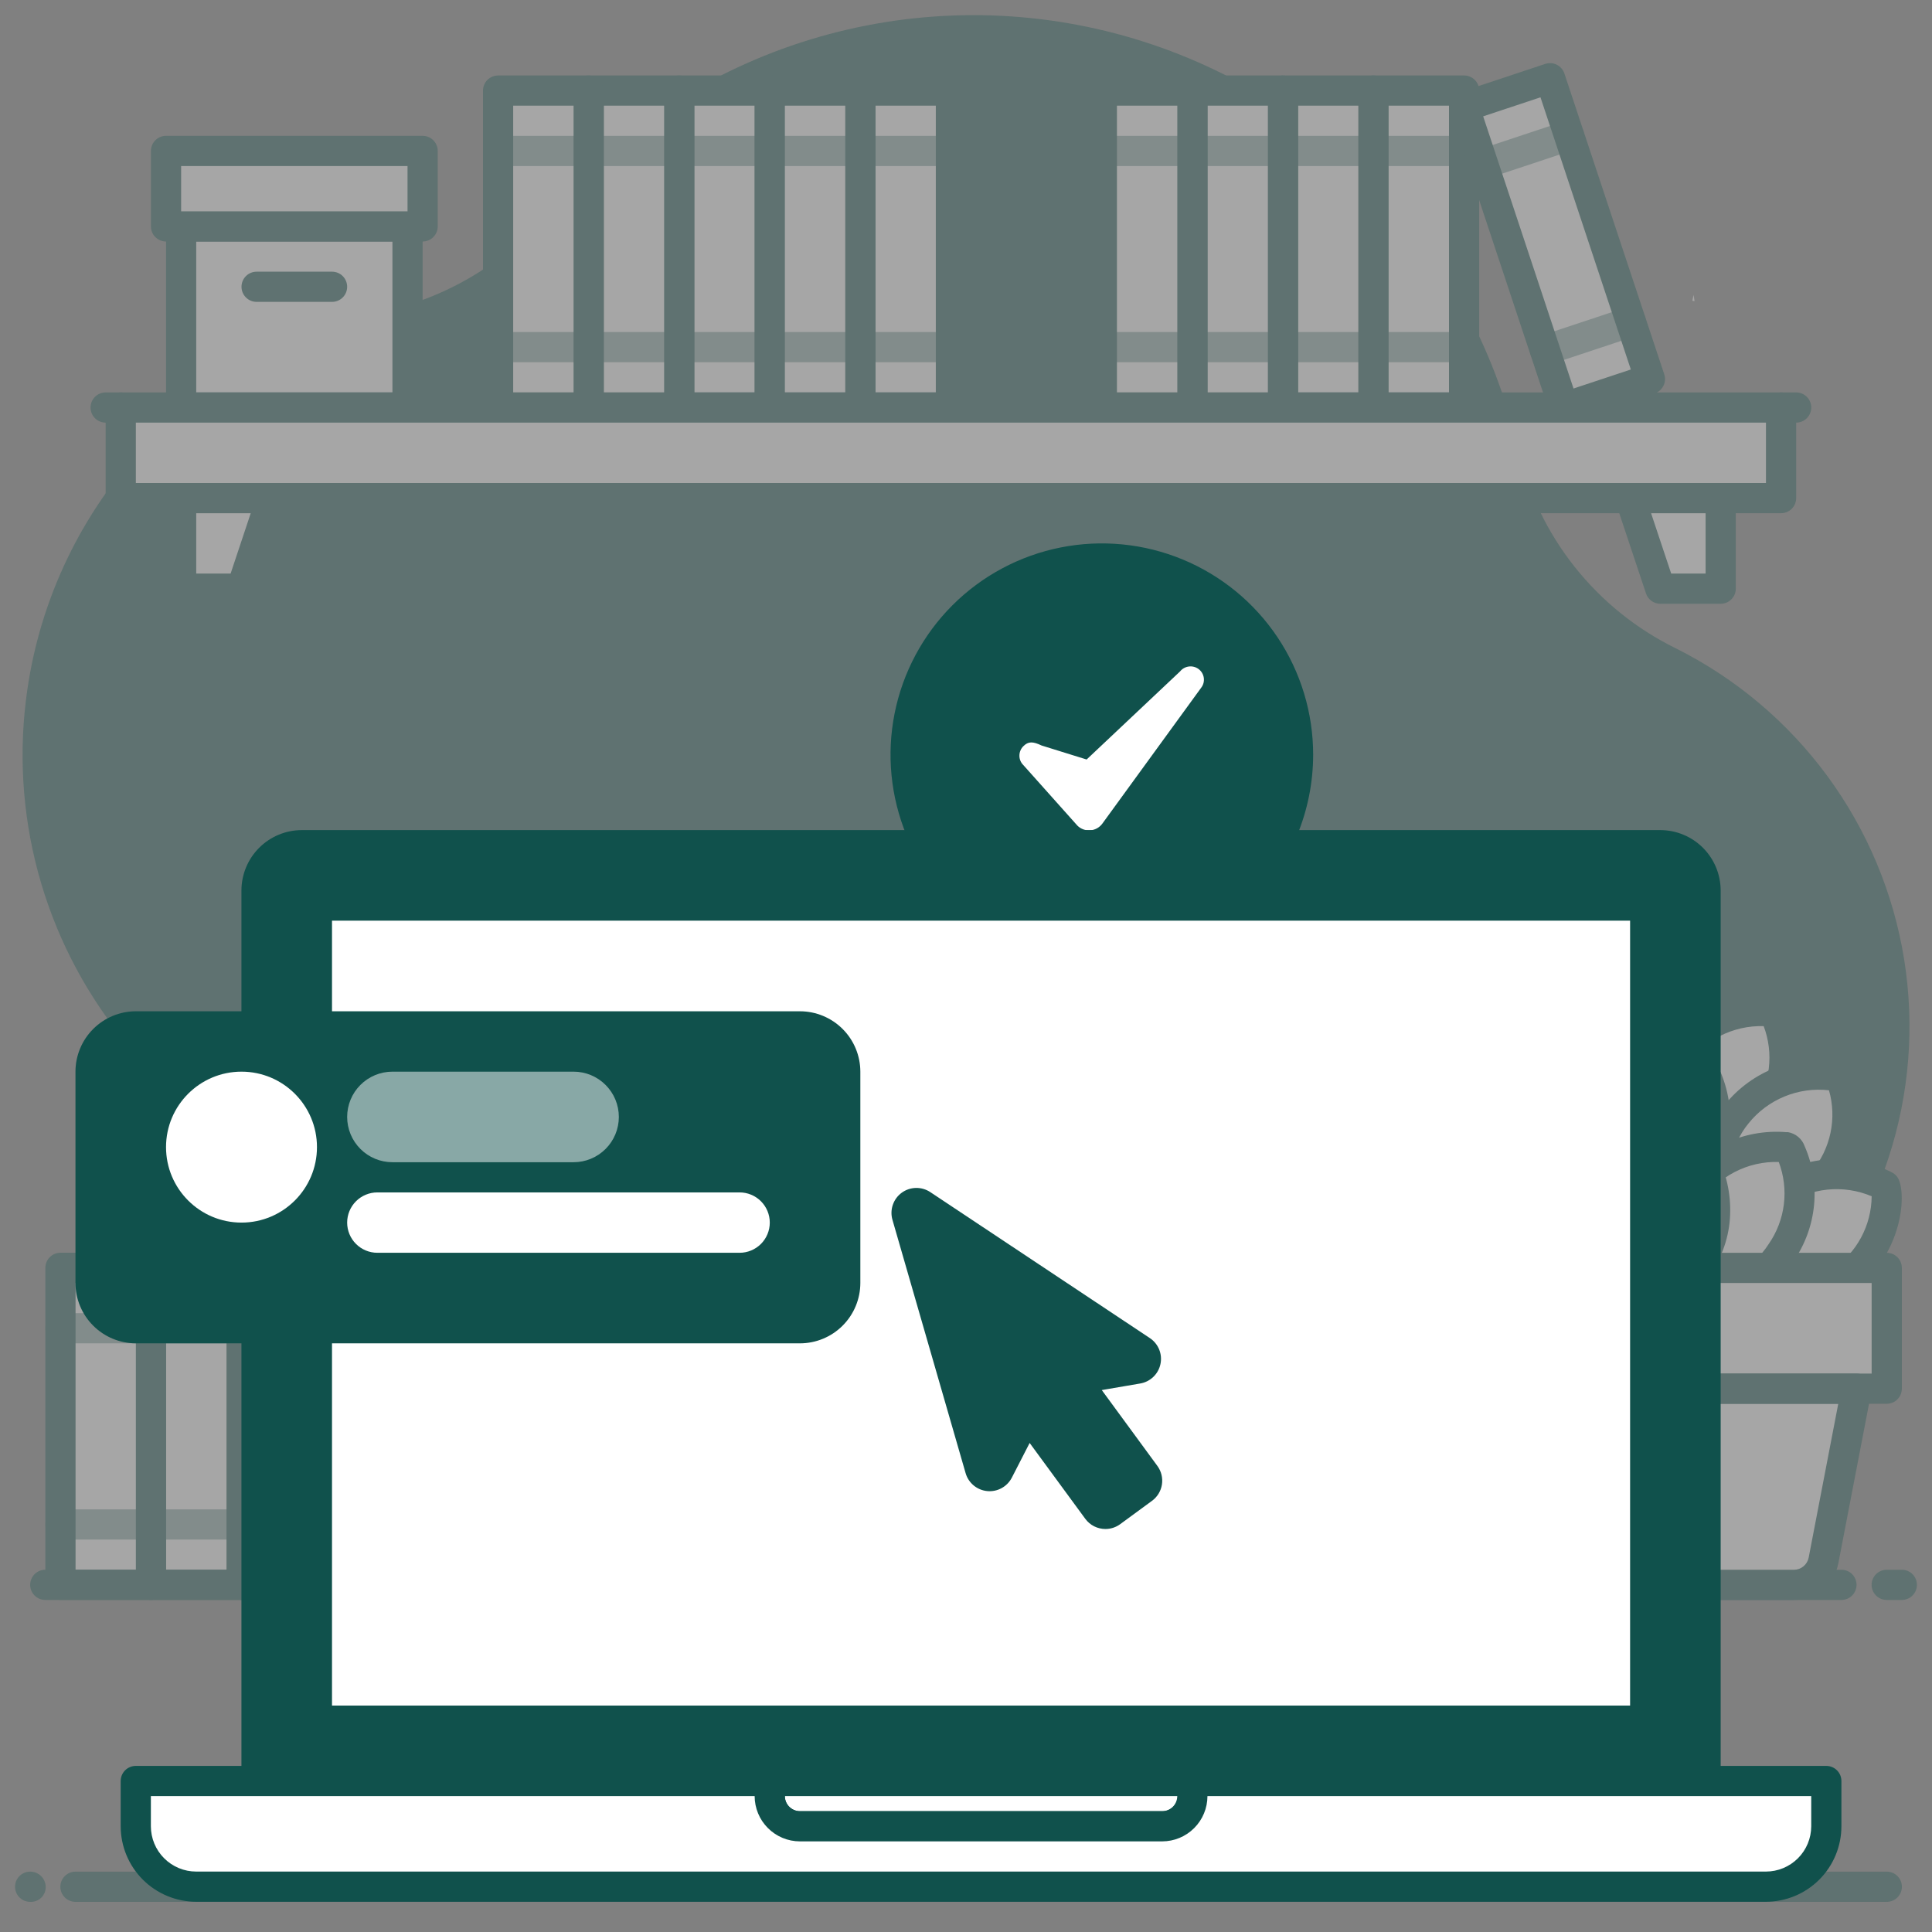 <svg width="128" height="128" viewBox="0 0 128 128" fill="none" xmlns="http://www.w3.org/2000/svg">
<rect x="0" y="0" width="128" height="128" fill="#808080" stroke="none"/>
<g opacity="0.3">
<path d="M1.812 45.69C2.695 39.61 5.423 33.948 9.628 29.469C13.833 24.99 19.311 21.91 25.323 20.645C29.593 19.734 33.438 17.431 36.256 14.096C40.698 8.851 46.514 4.946 53.051 2.819C59.588 0.693 66.588 0.429 73.266 2.057C79.944 3.685 86.037 7.141 90.862 12.037C95.687 16.934 99.053 23.077 100.583 29.779C101.234 32.61 102.508 35.26 104.311 37.538C106.115 39.816 108.403 41.663 111.01 42.946C114.99 44.933 118.441 47.839 121.074 51.425C123.708 55.011 125.449 59.172 126.154 63.565C126.859 67.958 126.507 72.456 125.127 76.685C123.747 80.915 121.38 84.755 118.22 87.887C115.061 91.02 111.2 93.354 106.959 94.697C102.718 96.04 98.217 96.354 93.831 95.611C89.444 94.868 85.297 93.091 81.735 90.427C78.172 87.762 75.295 84.287 73.343 80.29C72.566 78.695 71.355 77.352 69.848 76.416C68.341 75.48 66.601 74.988 64.827 74.998C64.54 75 64.254 74.999 63.967 74.995C61.154 75.011 58.431 75.984 56.244 77.754C54.058 79.523 52.538 81.984 51.935 84.732C51.275 87.445 50.053 89.991 48.349 92.204C46.645 94.416 44.497 96.248 42.042 97.58C39.588 98.913 36.881 99.716 34.097 99.939C31.314 100.162 28.514 99.8 25.878 98.876C22.125 97.559 18.849 95.153 16.471 91.964C14.093 88.775 12.721 84.949 12.53 80.976C12.351 76.495 10.769 72.184 8.005 68.652C5.458 65.451 3.594 61.763 2.528 57.813C1.463 53.864 1.219 49.738 1.812 45.69Z" fill="#10514C"/>
<path d="M63 6H57V27H63V6Z" fill="white"/>
<path d="M63 28H57C56.869 28 56.739 27.974 56.617 27.924C56.496 27.874 56.386 27.8 56.293 27.707C56.2 27.614 56.126 27.504 56.076 27.383C56.026 27.261 56 27.131 56 27V6C56 5.869 56.026 5.739 56.076 5.617C56.126 5.496 56.2 5.386 56.293 5.293C56.386 5.2 56.496 5.126 56.617 5.076C56.739 5.026 56.869 5 57 5H63C63.131 5 63.261 5.026 63.383 5.076C63.504 5.126 63.614 5.2 63.707 5.293C63.8 5.386 63.874 5.496 63.924 5.617C63.974 5.739 64 5.869 64 6V27C64 27.131 63.974 27.261 63.924 27.383C63.874 27.504 63.8 27.614 63.707 27.707C63.614 27.8 63.504 27.874 63.383 27.924C63.261 27.974 63.131 28 63 28ZM58 26H62V7H58V26Z" fill="#10514C"/>
<path d="M51 6H45V27H51V6Z" fill="white"/>
<path d="M51 28H45C44.869 28 44.739 27.974 44.617 27.924C44.496 27.874 44.386 27.8 44.293 27.707C44.2 27.614 44.126 27.504 44.076 27.383C44.026 27.261 44 27.131 44 27V6C44 5.869 44.026 5.739 44.076 5.617C44.126 5.496 44.2 5.386 44.293 5.293C44.386 5.2 44.496 5.126 44.617 5.076C44.739 5.026 44.869 5 45 5H51C51.131 5 51.261 5.026 51.383 5.076C51.504 5.126 51.614 5.2 51.707 5.293C51.8 5.386 51.874 5.496 51.924 5.617C51.974 5.739 52 5.869 52 6V27C52 27.131 51.974 27.261 51.924 27.383C51.874 27.504 51.8 27.614 51.707 27.707C51.614 27.8 51.504 27.874 51.383 27.924C51.261 27.974 51.131 28 51 28ZM46 26H50V7H46V26Z" fill="#10514C"/>
<path d="M57 6H51V27H57V6Z" fill="white"/>
<path d="M57 28H51C50.869 28 50.739 27.974 50.617 27.924C50.496 27.874 50.386 27.8 50.293 27.707C50.2 27.614 50.126 27.504 50.076 27.383C50.026 27.261 50 27.131 50 27V6C50 5.869 50.026 5.739 50.076 5.617C50.126 5.496 50.2 5.386 50.293 5.293C50.386 5.2 50.496 5.126 50.617 5.076C50.739 5.026 50.869 5 51 5H57C57.131 5 57.261 5.026 57.383 5.076C57.504 5.126 57.614 5.2 57.707 5.293C57.8 5.386 57.874 5.496 57.924 5.617C57.974 5.739 58 5.869 58 6V27C58 27.131 57.974 27.261 57.924 27.383C57.874 27.504 57.8 27.614 57.707 27.707C57.614 27.8 57.504 27.874 57.383 27.924C57.261 27.974 57.131 28 57 28ZM52 26H56V7H52V26Z" fill="#10514C"/>
<path d="M39 27.002H45V6.002H39V27.002Z" fill="white"/>
<path d="M45 28.002H39C38.869 28.002 38.739 27.976 38.617 27.926C38.496 27.876 38.386 27.802 38.293 27.709C38.2 27.616 38.126 27.506 38.076 27.385C38.026 27.263 38 27.133 38 27.002V6.002C38 5.871 38.026 5.741 38.076 5.619C38.126 5.498 38.2 5.388 38.293 5.295C38.386 5.202 38.496 5.128 38.617 5.078C38.739 5.028 38.869 5.002 39 5.002H45C45.131 5.002 45.261 5.028 45.383 5.078C45.504 5.128 45.614 5.202 45.707 5.295C45.8 5.388 45.874 5.498 45.924 5.619C45.974 5.741 46 5.871 46 6.002V27.002C46 27.133 45.974 27.263 45.924 27.385C45.874 27.506 45.8 27.616 45.707 27.709C45.614 27.802 45.504 27.876 45.383 27.926C45.261 27.976 45.131 28.002 45 28.002ZM40 26.002H44V7.002H40V26.002Z" fill="#10514C"/>
<path d="M32.998 27.002H38.998V6.002H32.998V27.002Z" fill="white"/>
<path d="M39 28.002H33C32.869 28.002 32.739 27.976 32.617 27.926C32.496 27.876 32.386 27.802 32.293 27.709C32.2 27.616 32.126 27.506 32.076 27.385C32.026 27.263 32 27.133 32 27.002V6.002C32 5.871 32.026 5.741 32.076 5.619C32.126 5.498 32.2 5.388 32.293 5.295C32.386 5.202 32.496 5.128 32.617 5.078C32.739 5.028 32.869 5.002 33 5.002H39C39.131 5.002 39.261 5.028 39.383 5.078C39.504 5.128 39.614 5.202 39.707 5.295C39.8 5.388 39.874 5.498 39.924 5.619C39.974 5.741 40 5.871 40 6.002V27.002C40 27.133 39.974 27.263 39.924 27.385C39.874 27.506 39.8 27.616 39.707 27.709C39.614 27.802 39.504 27.876 39.383 27.926C39.261 27.976 39.131 28.002 39 28.002ZM34 26.002H38V7.002H34V26.002Z" fill="#10514C"/>
<path d="M27 15H12V27H27V15Z" fill="white"/>
<path d="M27 28H12C11.869 28 11.739 27.974 11.617 27.924C11.496 27.874 11.386 27.8 11.293 27.707C11.2 27.614 11.126 27.504 11.076 27.383C11.026 27.261 11 27.131 11 27V15C11 14.869 11.026 14.739 11.076 14.617C11.126 14.496 11.2 14.386 11.293 14.293C11.386 14.2 11.496 14.126 11.617 14.076C11.739 14.026 11.869 14 12 14H27C27.131 14 27.261 14.026 27.383 14.076C27.504 14.126 27.614 14.2 27.707 14.293C27.8 14.386 27.874 14.496 27.924 14.617C27.974 14.739 28 14.869 28 15V27C28 27.131 27.974 27.261 27.924 27.383C27.874 27.504 27.8 27.614 27.707 27.707C27.614 27.8 27.504 27.874 27.383 27.924C27.261 27.974 27.131 28 27 28ZM13 26H26V16H13V26Z" fill="#10514C"/>
<path d="M28 10H11V15H28V10Z" fill="white"/>
<path d="M28 16H11C10.869 16 10.739 15.974 10.617 15.924C10.496 15.874 10.386 15.8 10.293 15.707C10.2 15.614 10.126 15.504 10.076 15.383C10.026 15.261 10 15.131 10 15V10C10 9.869 10.026 9.739 10.076 9.617C10.126 9.496 10.2 9.386 10.293 9.293C10.386 9.2 10.496 9.126 10.617 9.076C10.739 9.026 10.869 9 11 9H28C28.131 9 28.261 9.026 28.383 9.076C28.504 9.126 28.614 9.2 28.707 9.293C28.8 9.386 28.874 9.496 28.924 9.617C28.974 9.739 29 9.869 29 10V15C29 15.131 28.974 15.261 28.924 15.383C28.874 15.504 28.8 15.614 28.707 15.707C28.614 15.8 28.504 15.874 28.383 15.924C28.261 15.974 28.131 16 28 16ZM12 14H27V11H12V14Z" fill="#10514C"/>
<path d="M22 20H17C16.735 20 16.48 19.895 16.293 19.707C16.105 19.52 16 19.265 16 19C16 18.735 16.105 18.48 16.293 18.293C16.48 18.105 16.735 18 17 18H22C22.265 18 22.52 18.105 22.707 18.293C22.895 18.48 23 18.735 23 19C23 19.265 22.895 19.52 22.707 19.707C22.52 19.895 22.265 20 22 20Z" fill="#10514C"/>
<path d="M91 6H85V27H91V6Z" fill="white"/>
<path d="M91 28H85C84.869 28 84.739 27.974 84.617 27.924C84.496 27.874 84.386 27.8 84.293 27.707C84.2 27.614 84.126 27.504 84.076 27.383C84.026 27.261 84 27.131 84 27V6C84 5.869 84.026 5.739 84.076 5.617C84.126 5.496 84.2 5.386 84.293 5.293C84.386 5.2 84.496 5.126 84.617 5.076C84.739 5.026 84.869 5 85 5H91C91.131 5 91.261 5.026 91.383 5.076C91.504 5.126 91.614 5.2 91.707 5.293C91.8 5.386 91.874 5.496 91.924 5.617C91.974 5.739 92 5.869 92 6V27C92 27.131 91.974 27.261 91.924 27.383C91.874 27.504 91.8 27.614 91.707 27.707C91.614 27.8 91.504 27.874 91.383 27.924C91.261 27.974 91.131 28 91 28ZM86 26H90V7H86V26Z" fill="#10514C"/>
<path d="M97 6H91V27H97V6Z" fill="white"/>
<path d="M97 28H91C90.869 28 90.739 27.974 90.617 27.924C90.496 27.874 90.386 27.8 90.293 27.707C90.2 27.614 90.126 27.504 90.076 27.383C90.026 27.261 90 27.131 90 27V6C90 5.869 90.026 5.739 90.076 5.617C90.126 5.496 90.2 5.386 90.293 5.293C90.386 5.2 90.496 5.126 90.617 5.076C90.739 5.026 90.869 5 91 5H97C97.131 5 97.261 5.026 97.383 5.076C97.504 5.126 97.614 5.2 97.707 5.293C97.8 5.386 97.874 5.496 97.924 5.617C97.974 5.739 98 5.869 98 6V27C98 27.131 97.974 27.261 97.924 27.383C97.874 27.504 97.8 27.614 97.707 27.707C97.614 27.8 97.504 27.874 97.383 27.924C97.261 27.974 97.131 28 97 28ZM92 26H96V7H92V26Z" fill="#10514C"/>
<path d="M79 27.002H85V6.002H79V27.002Z" fill="white"/>
<path d="M85 28.002H79C78.869 28.002 78.739 27.976 78.617 27.926C78.496 27.876 78.386 27.802 78.293 27.709C78.2 27.616 78.126 27.506 78.076 27.385C78.026 27.263 78 27.133 78 27.002V6.002C78 5.871 78.026 5.741 78.076 5.619C78.126 5.498 78.2 5.388 78.293 5.295C78.386 5.202 78.496 5.128 78.617 5.078C78.739 5.028 78.869 5.002 79 5.002H85C85.131 5.002 85.261 5.028 85.383 5.078C85.504 5.128 85.614 5.202 85.707 5.295C85.8 5.388 85.874 5.498 85.924 5.619C85.974 5.741 86 5.871 86 6.002V27.002C86 27.133 85.974 27.263 85.924 27.385C85.874 27.506 85.8 27.616 85.707 27.709C85.614 27.802 85.504 27.876 85.383 27.926C85.261 27.976 85.131 28.002 85 28.002ZM80 26.002H84V7.002H80V26.002Z" fill="#10514C"/>
<path d="M73 27.002H79V6.002H73V27.002Z" fill="white"/>
<path d="M79 28.002H73C72.869 28.002 72.739 27.976 72.617 27.926C72.496 27.876 72.386 27.802 72.293 27.709C72.2 27.616 72.126 27.506 72.076 27.385C72.026 27.263 72 27.133 72 27.002V6.002C72 5.871 72.026 5.741 72.076 5.619C72.126 5.498 72.2 5.388 72.293 5.295C72.386 5.202 72.496 5.128 72.617 5.078C72.739 5.028 72.869 5.002 73 5.002H79C79.131 5.002 79.261 5.028 79.383 5.078C79.504 5.128 79.614 5.202 79.707 5.295C79.8 5.388 79.874 5.498 79.924 5.619C79.974 5.741 80 5.871 80 6.002V27.002C80 27.133 79.974 27.263 79.924 27.385C79.874 27.506 79.8 27.616 79.707 27.709C79.614 27.802 79.504 27.876 79.383 27.926C79.261 27.976 79.131 28.002 79 28.002ZM74 26.002H78V7.002H74V26.002Z" fill="#10514C"/>
<path d="M102.694 5.184L97 7.074L103.616 27.005L109.311 25.114L102.694 5.184Z" fill="white"/>
<path d="M103.616 28.005C103.406 28.005 103.202 27.938 103.031 27.816C102.861 27.693 102.734 27.519 102.667 27.32L96.051 7.39C95.967 7.138 95.987 6.863 96.106 6.626C96.225 6.389 96.433 6.209 96.685 6.125L102.379 4.234C102.631 4.151 102.905 4.171 103.142 4.29C103.379 4.409 103.56 4.617 103.644 4.868L110.26 24.799C110.343 25.05 110.323 25.325 110.205 25.562C110.086 25.799 109.878 25.98 109.626 26.063L103.932 27.954C103.83 27.988 103.723 28.005 103.616 28.005ZM98.264 7.708L104.25 25.74L108.047 24.48L102.061 6.448L98.264 7.708Z" fill="#10514C"/>
<g opacity="0.5">
<path d="M57 11H51C50.735 11 50.48 10.895 50.293 10.707C50.105 10.52 50 10.265 50 10C50 9.735 50.105 9.48 50.293 9.293C50.48 9.105 50.735 9 51 9H57C57.265 9 57.52 9.105 57.707 9.293C57.895 9.48 58 9.735 58 10C58 10.265 57.895 10.52 57.707 10.707C57.52 10.895 57.265 11 57 11Z" fill="#10514C"/>
<path d="M57 24H51C50.735 24 50.48 23.895 50.293 23.707C50.105 23.52 50 23.265 50 23C50 22.735 50.105 22.48 50.293 22.293C50.48 22.105 50.735 22 51 22H57C57.265 22 57.52 22.105 57.707 22.293C57.895 22.48 58 22.735 58 23C58 23.265 57.895 23.52 57.707 23.707C57.52 23.895 57.265 24 57 24Z" fill="#10514C"/>
<path d="M63 11H57C56.735 11 56.48 10.895 56.293 10.707C56.105 10.52 56 10.265 56 10C56 9.735 56.105 9.48 56.293 9.293C56.48 9.105 56.735 9 57 9H63C63.265 9 63.52 9.105 63.707 9.293C63.895 9.48 64 9.735 64 10C64 10.265 63.895 10.52 63.707 10.707C63.52 10.895 63.265 11 63 11Z" fill="#10514C"/>
<path d="M63 24H57C56.735 24 56.48 23.895 56.293 23.707C56.105 23.52 56 23.265 56 23C56 22.735 56.105 22.48 56.293 22.293C56.48 22.105 56.735 22 57 22H63C63.265 22 63.52 22.105 63.707 22.293C63.895 22.48 64 22.735 64 23C64 23.265 63.895 23.52 63.707 23.707C63.52 23.895 63.265 24 63 24Z" fill="#10514C"/>
<path d="M51 11H45C44.735 11 44.48 10.895 44.293 10.707C44.105 10.52 44 10.265 44 10C44 9.735 44.105 9.48 44.293 9.293C44.48 9.105 44.735 9 45 9H51C51.265 9 51.52 9.105 51.707 9.293C51.895 9.48 52 9.735 52 10C52 10.265 51.895 10.52 51.707 10.707C51.52 10.895 51.265 11 51 11Z" fill="#10514C"/>
<path d="M51 24H45C44.735 24 44.48 23.895 44.293 23.707C44.105 23.52 44 23.265 44 23C44 22.735 44.105 22.48 44.293 22.293C44.48 22.105 44.735 22 45 22H51C51.265 22 51.52 22.105 51.707 22.293C51.895 22.48 52 22.735 52 23C52 23.265 51.895 23.52 51.707 23.707C51.52 23.895 51.265 24 51 24Z" fill="#10514C"/>
<path d="M39 11H33C32.735 11 32.48 10.895 32.293 10.707C32.105 10.52 32 10.265 32 10C32 9.735 32.105 9.48 32.293 9.293C32.48 9.105 32.735 9 33 9H39C39.265 9 39.52 9.105 39.707 9.293C39.895 9.48 40 9.735 40 10C40 10.265 39.895 10.52 39.707 10.707C39.52 10.895 39.265 11 39 11Z" fill="#10514C"/>
<path d="M39 24H33C32.735 24 32.48 23.895 32.293 23.707C32.105 23.52 32 23.265 32 23C32 22.735 32.105 22.48 32.293 22.293C32.48 22.105 32.735 22 33 22H39C39.265 22 39.52 22.105 39.707 22.293C39.895 22.48 40 22.735 40 23C40 23.265 39.895 23.52 39.707 23.707C39.52 23.895 39.265 24 39 24Z" fill="#10514C"/>
<path d="M45 11H39C38.735 11 38.48 10.895 38.293 10.707C38.105 10.52 38 10.265 38 10C38 9.735 38.105 9.48 38.293 9.293C38.48 9.105 38.735 9 39 9H45C45.265 9 45.52 9.105 45.707 9.293C45.895 9.48 46 9.735 46 10C46 10.265 45.895 10.52 45.707 10.707C45.52 10.895 45.265 11 45 11Z" fill="#10514C"/>
<path d="M45 24H39C38.735 24 38.48 23.895 38.293 23.707C38.105 23.52 38 23.265 38 23C38 22.735 38.105 22.48 38.293 22.293C38.48 22.105 38.735 22 39 22H45C45.265 22 45.52 22.105 45.707 22.293C45.895 22.48 46 22.735 46 23C46 23.265 45.895 23.52 45.707 23.707C45.52 23.895 45.265 24 45 24Z" fill="#10514C"/>
<path d="M97 11H91C90.735 11 90.48 10.895 90.293 10.707C90.105 10.52 90 10.265 90 10C90 9.735 90.105 9.48 90.293 9.293C90.48 9.105 90.735 9 91 9H97C97.265 9 97.52 9.105 97.707 9.293C97.895 9.48 98 9.735 98 10C98 10.265 97.895 10.52 97.707 10.707C97.52 10.895 97.265 11 97 11Z" fill="#10514C"/>
<path d="M97 24H91C90.735 24 90.48 23.895 90.293 23.707C90.105 23.52 90 23.265 90 23C90 22.735 90.105 22.48 90.293 22.293C90.48 22.105 90.735 22 91 22H97C97.265 22 97.52 22.105 97.707 22.293C97.895 22.48 98 22.735 98 23C98 23.265 97.895 23.52 97.707 23.707C97.52 23.895 97.265 24 97 24Z" fill="#10514C"/>
<path d="M98.262 11.869C98.024 11.869 97.795 11.785 97.614 11.631C97.433 11.477 97.312 11.264 97.275 11.029C97.237 10.794 97.283 10.554 97.406 10.351C97.53 10.148 97.721 9.995 97.947 9.92L103.641 8.03C103.766 7.988 103.897 7.972 104.028 7.981C104.159 7.991 104.287 8.026 104.405 8.085C104.522 8.143 104.627 8.225 104.713 8.324C104.799 8.423 104.864 8.539 104.906 8.663C104.947 8.788 104.963 8.92 104.954 9.051C104.945 9.182 104.909 9.309 104.851 9.427C104.792 9.544 104.71 9.649 104.611 9.735C104.512 9.821 104.396 9.887 104.272 9.928L98.578 11.819C98.476 11.852 98.369 11.869 98.262 11.869Z" fill="#10514C"/>
<path d="M102.356 24.207C102.118 24.207 101.888 24.123 101.707 23.969C101.526 23.815 101.406 23.602 101.368 23.367C101.33 23.132 101.377 22.892 101.5 22.689C101.623 22.486 101.815 22.333 102.04 22.258L107.735 20.367C107.859 20.326 107.991 20.31 108.122 20.319C108.253 20.328 108.381 20.364 108.498 20.422C108.616 20.481 108.72 20.563 108.806 20.662C108.892 20.761 108.958 20.877 108.999 21.001C109.041 21.126 109.057 21.258 109.048 21.389C109.038 21.52 109.003 21.647 108.944 21.765C108.885 21.882 108.804 21.987 108.705 22.073C108.605 22.159 108.49 22.224 108.366 22.266L102.671 24.157C102.569 24.19 102.463 24.207 102.356 24.207Z" fill="#10514C"/>
<path d="M91 11H85C84.735 11 84.48 10.895 84.293 10.707C84.105 10.52 84 10.265 84 10C84 9.735 84.105 9.48 84.293 9.293C84.48 9.105 84.735 9 85 9H91C91.265 9 91.52 9.105 91.707 9.293C91.895 9.48 92 9.735 92 10C92 10.265 91.895 10.52 91.707 10.707C91.52 10.895 91.265 11 91 11Z" fill="#10514C"/>
<path d="M91 24H85C84.735 24 84.48 23.895 84.293 23.707C84.105 23.52 84 23.265 84 23C84 22.735 84.105 22.48 84.293 22.293C84.48 22.105 84.735 22 85 22H91C91.265 22 91.52 22.105 91.707 22.293C91.895 22.48 92 22.735 92 23C92 23.265 91.895 23.52 91.707 23.707C91.52 23.895 91.265 24 91 24Z" fill="#10514C"/>
<path d="M79 11H73C72.735 11 72.48 10.895 72.293 10.707C72.105 10.52 72 10.265 72 10C72 9.735 72.105 9.48 72.293 9.293C72.48 9.105 72.735 9 73 9H79C79.265 9 79.52 9.105 79.707 9.293C79.895 9.48 80 9.735 80 10C80 10.265 79.895 10.52 79.707 10.707C79.52 10.895 79.265 11 79 11Z" fill="#10514C"/>
<path d="M79 24H73C72.735 24 72.48 23.895 72.293 23.707C72.105 23.52 72 23.265 72 23C72 22.735 72.105 22.48 72.293 22.293C72.48 22.105 72.735 22 73 22H79C79.265 22 79.52 22.105 79.707 22.293C79.895 22.48 80 22.735 80 23C80 23.265 79.895 23.52 79.707 23.707C79.52 23.895 79.265 24 79 24Z" fill="#10514C"/>
<path d="M85 11H79C78.735 11 78.48 10.895 78.293 10.707C78.105 10.52 78 10.265 78 10C78 9.735 78.105 9.48 78.293 9.293C78.48 9.105 78.735 9 79 9H85C85.265 9 85.52 9.105 85.707 9.293C85.895 9.48 86 9.735 86 10C86 10.265 85.895 10.52 85.707 10.707C85.52 10.895 85.265 11 85 11Z" fill="#10514C"/>
<path d="M85 24H79C78.735 24 78.48 23.895 78.293 23.707C78.105 23.52 78 23.265 78 23C78 22.735 78.105 22.48 78.293 22.293C78.48 22.105 78.735 22 79 22H85C85.265 22 85.52 22.105 85.707 22.293C85.895 22.48 86 22.735 86 23C86 23.265 85.895 23.52 85.707 23.707C85.52 23.895 85.265 24 85 24Z" fill="#10514C"/>
</g>
<path d="M8 28H7C6.735 28 6.48 27.895 6.293 27.707C6.105 27.52 6 27.265 6 27C6 26.735 6.105 26.48 6.293 26.293C6.48 26.105 6.735 26 7 26H8C8.265 26 8.52 26.105 8.707 26.293C8.895 26.48 9 26.735 9 27C9 27.265 8.895 27.52 8.707 27.707C8.52 27.895 8.265 28 8 28Z" fill="#10514C"/>
<path d="M119 28H118C117.735 28 117.48 27.895 117.293 27.707C117.105 27.52 117 27.265 117 27C117 26.735 117.105 26.48 117.293 26.293C117.48 26.105 117.735 26 118 26H119C119.265 26 119.52 26.105 119.707 26.293C119.895 26.48 120 26.735 120 27C120 27.265 119.895 27.52 119.707 27.707C119.52 27.895 119.265 28 119 28Z" fill="#10514C"/>
<path d="M16 39H12V33H18L16 39Z" fill="white"/>
<path d="M114 39H110L108 33H114V39Z" fill="white"/>
<path d="M118 27H8V33H118V27Z" fill="white"/>
<path d="M16 40H12C11.869 40 11.739 39.974 11.617 39.924C11.496 39.874 11.386 39.8 11.293 39.707C11.2 39.614 11.126 39.504 11.076 39.383C11.026 39.261 11 39.131 11 39V33C11 32.869 11.026 32.739 11.076 32.617C11.126 32.496 11.2 32.386 11.293 32.293C11.386 32.2 11.496 32.126 11.617 32.076C11.739 32.026 11.869 32 12 32H18C18.159 32 18.315 32.037 18.456 32.11C18.597 32.182 18.719 32.286 18.812 32.415C18.904 32.544 18.965 32.693 18.989 32.849C19.012 33.006 18.999 33.166 18.948 33.316L16.948 39.316C16.882 39.516 16.755 39.689 16.585 39.811C16.414 39.934 16.21 40 16 40ZM13 38H15.279L16.612 34H13V38Z" fill="#10514C"/>
<path d="M114 40H110C109.79 40 109.586 39.934 109.415 39.811C109.245 39.689 109.118 39.516 109.052 39.316L107.052 33.316C107.001 33.166 106.988 33.006 107.011 32.849C107.035 32.693 107.096 32.544 107.188 32.415C107.281 32.286 107.403 32.182 107.544 32.11C107.685 32.037 107.841 32 108 32H114C114.131 32 114.261 32.026 114.383 32.076C114.504 32.126 114.614 32.2 114.707 32.293C114.8 32.386 114.874 32.496 114.924 32.617C114.974 32.739 115 32.869 115 33V39C115 39.131 114.974 39.261 114.924 39.383C114.874 39.504 114.8 39.614 114.707 39.707C114.614 39.8 114.504 39.874 114.383 39.924C114.261 39.974 114.131 40 114 40ZM110.721 38H113V34H109.388L110.721 38Z" fill="#10514C"/>
<path d="M118 34H8C7.869 34 7.739 33.974 7.617 33.924C7.496 33.874 7.386 33.8 7.293 33.707C7.2 33.614 7.126 33.504 7.076 33.383C7.026 33.261 7 33.131 7 33V27C7 26.869 7.026 26.739 7.076 26.617C7.126 26.496 7.2 26.386 7.293 26.293C7.386 26.2 7.496 26.126 7.617 26.076C7.739 26.026 7.869 26 8 26H118C118.131 26 118.261 26.026 118.383 26.076C118.504 26.126 118.614 26.2 118.707 26.293C118.8 26.386 118.874 26.496 118.924 26.617C118.974 26.739 119 26.869 119 27V33C119 33.131 118.974 33.261 118.924 33.383C118.874 33.504 118.8 33.614 118.707 33.707C118.614 33.8 118.504 33.874 118.383 33.924C118.261 33.974 118.131 34 118 34ZM9 32H117V28H9V32Z" fill="#10514C"/>
<path d="M10.006 83.998H4.006V104.998H10.006V83.998Z" fill="white"/>
<path d="M10.006 105.998H4.006C3.875 105.998 3.744 105.972 3.623 105.922C3.502 105.872 3.391 105.798 3.299 105.705C3.206 105.612 3.132 105.502 3.082 105.381C3.032 105.259 3.006 105.129 3.006 104.998V83.998C3.006 83.867 3.032 83.737 3.082 83.615C3.132 83.494 3.206 83.384 3.299 83.291C3.391 83.198 3.502 83.124 3.623 83.074C3.744 83.024 3.875 82.998 4.006 82.998H10.006C10.137 82.998 10.267 83.024 10.389 83.074C10.51 83.124 10.62 83.198 10.713 83.291C10.806 83.384 10.88 83.494 10.93 83.615C10.98 83.737 11.006 83.867 11.006 83.998V104.998C11.006 105.129 10.98 105.259 10.93 105.381C10.88 105.502 10.806 105.612 10.713 105.705C10.62 105.798 10.51 105.872 10.389 105.922C10.267 105.972 10.137 105.998 10.006 105.998ZM5.006 103.998H9.006V84.998H5.006V103.998Z" fill="#10514C"/>
<path d="M28.006 84H22.006V105H28.006V84Z" fill="white"/>
<path d="M28.008 106H22.008C21.877 106 21.746 105.974 21.625 105.924C21.504 105.874 21.393 105.8 21.3 105.707C21.208 105.614 21.134 105.504 21.084 105.383C21.034 105.261 21.008 105.131 21.008 105V84C21.008 83.869 21.034 83.739 21.084 83.617C21.134 83.496 21.208 83.386 21.3 83.293C21.393 83.2 21.504 83.126 21.625 83.076C21.746 83.026 21.877 83 22.008 83H28.008C28.139 83 28.269 83.026 28.391 83.076C28.512 83.126 28.622 83.2 28.715 83.293C28.808 83.386 28.882 83.496 28.932 83.617C28.982 83.739 29.008 83.869 29.008 84V105C29.008 105.131 28.982 105.261 28.932 105.383C28.882 105.504 28.808 105.614 28.715 105.707C28.622 105.8 28.512 105.874 28.391 105.924C28.269 105.974 28.139 106 28.008 106ZM23.008 104H27.008V85H23.008V104Z" fill="#10514C"/>
<path d="M34.006 84H28.006V105H34.006V84Z" fill="white"/>
<path d="M34.008 106H28.008C27.877 106 27.746 105.974 27.625 105.924C27.504 105.874 27.393 105.8 27.3 105.707C27.208 105.614 27.134 105.504 27.084 105.383C27.034 105.261 27.008 105.131 27.008 105V84C27.008 83.869 27.034 83.739 27.084 83.617C27.134 83.496 27.208 83.386 27.3 83.293C27.393 83.2 27.504 83.126 27.625 83.076C27.746 83.026 27.877 83 28.008 83H34.008C34.139 83 34.269 83.026 34.391 83.076C34.512 83.126 34.622 83.2 34.715 83.293C34.808 83.386 34.882 83.496 34.932 83.617C34.982 83.739 35.008 83.869 35.008 84V105C35.008 105.131 34.982 105.261 34.932 105.383C34.882 105.504 34.808 105.614 34.715 105.707C34.622 105.8 34.512 105.874 34.391 105.924C34.269 105.974 34.139 106 34.008 106ZM29.008 104H33.008V85H29.008V104Z" fill="#10514C"/>
<path d="M22.006 83.998H16.006V104.998H22.006V83.998Z" fill="white"/>
<path d="M22.006 105.998H16.006C15.874 105.998 15.744 105.972 15.623 105.922C15.502 105.872 15.392 105.798 15.299 105.705C15.206 105.612 15.132 105.502 15.082 105.381C15.032 105.259 15.006 105.129 15.006 104.998V83.998C15.006 83.867 15.032 83.737 15.082 83.615C15.132 83.494 15.206 83.384 15.299 83.291C15.392 83.198 15.502 83.124 15.623 83.074C15.744 83.024 15.874 82.998 16.006 82.998H22.006C22.137 82.998 22.267 83.024 22.389 83.074C22.51 83.124 22.62 83.198 22.713 83.291C22.806 83.384 22.88 83.494 22.93 83.615C22.98 83.737 23.006 83.867 23.006 83.998V104.998C23.006 105.129 22.98 105.259 22.93 105.381C22.88 105.502 22.806 105.612 22.713 105.705C22.62 105.798 22.51 105.872 22.389 105.922C22.267 105.972 22.137 105.998 22.006 105.998ZM17.006 103.998H21.006V84.998H17.006V103.998Z" fill="#10514C"/>
<path d="M16.006 83.998H10.006V104.998H16.006V83.998Z" fill="white"/>
<path d="M16.006 105.998H10.006C9.875 105.998 9.744 105.972 9.623 105.922C9.502 105.872 9.391 105.798 9.299 105.705C9.206 105.612 9.132 105.502 9.082 105.381C9.032 105.259 9.006 105.129 9.006 104.998V83.998C9.006 83.867 9.032 83.737 9.082 83.615C9.132 83.494 9.206 83.384 9.299 83.291C9.391 83.198 9.502 83.124 9.623 83.074C9.744 83.024 9.875 82.998 10.006 82.998H16.006C16.137 82.998 16.267 83.024 16.389 83.074C16.51 83.124 16.62 83.198 16.713 83.291C16.806 83.384 16.88 83.494 16.93 83.615C16.98 83.737 17.006 83.867 17.006 83.998V104.998C17.006 105.129 16.98 105.259 16.93 105.381C16.88 105.502 16.806 105.612 16.713 105.705C16.62 105.798 16.51 105.872 16.389 105.922C16.267 105.972 16.137 105.998 16.006 105.998ZM11.006 103.998H15.006V84.998H11.006V103.998Z" fill="#10514C"/>
<path d="M40.006 84H34.006V105H40.006V84Z" fill="white"/>
<path d="M40.008 106H34.008C33.877 106 33.746 105.974 33.625 105.924C33.504 105.874 33.393 105.8 33.3 105.707C33.208 105.614 33.134 105.504 33.084 105.383C33.034 105.261 33.008 105.131 33.008 105V84C33.008 83.869 33.034 83.739 33.084 83.617C33.134 83.496 33.208 83.386 33.3 83.293C33.393 83.2 33.504 83.126 33.625 83.076C33.746 83.026 33.877 83 34.008 83H40.008C40.139 83 40.269 83.026 40.391 83.076C40.512 83.126 40.622 83.2 40.715 83.293C40.808 83.386 40.882 83.496 40.932 83.617C40.982 83.739 41.008 83.869 41.008 84V105C41.008 105.131 40.982 105.261 40.932 105.383C40.882 105.504 40.808 105.614 40.715 105.707C40.622 105.8 40.512 105.874 40.391 105.924C40.269 105.974 40.139 106 40.008 106ZM35.008 104H39.008V85H35.008V104Z" fill="#10514C"/>
<path d="M122 106H3C2.735 106 2.48 105.895 2.293 105.707C2.105 105.52 2 105.265 2 105C2 104.735 2.105 104.48 2.293 104.293C2.48 104.105 2.735 104 3 104H122C122.265 104 122.52 104.105 122.707 104.293C122.895 104.48 123 104.735 123 105C123 105.265 122.895 105.52 122.707 105.707C122.52 105.895 122.265 106 122 106Z" fill="#10514C"/>
<path d="M126 106H125C124.735 106 124.48 105.895 124.293 105.707C124.105 105.52 124 105.265 124 105C124 104.735 124.105 104.48 124.293 104.293C124.48 104.105 124.735 104 125 104H126C126.265 104 126.52 104.105 126.707 104.293C126.895 104.48 127 104.735 127 105C127 105.265 126.895 105.52 126.707 105.707C126.52 105.895 126.265 106 126 106Z" fill="#10514C"/>
<g opacity="0.5">
<path d="M16 89H10C9.735 89 9.48 88.895 9.293 88.707C9.105 88.52 9 88.265 9 88C9 87.735 9.105 87.48 9.293 87.293C9.48 87.105 9.735 87 10 87H16C16.265 87 16.52 87.105 16.707 87.293C16.895 87.48 17 87.735 17 88C17 88.265 16.895 88.52 16.707 88.707C16.52 88.895 16.265 89 16 89Z" fill="#10514C"/>
<path d="M16 102H10C9.735 102 9.48 101.895 9.293 101.707C9.105 101.52 9 101.265 9 101C9 100.735 9.105 100.48 9.293 100.293C9.48 100.105 9.735 100 10 100H16C16.265 100 16.52 100.105 16.707 100.293C16.895 100.48 17 100.735 17 101C17 101.265 16.895 101.52 16.707 101.707C16.52 101.895 16.265 102 16 102Z" fill="#10514C"/>
<path d="M22 89H16C15.735 89 15.48 88.895 15.293 88.707C15.105 88.52 15 88.265 15 88C15 87.735 15.105 87.48 15.293 87.293C15.48 87.105 15.735 87 16 87H22C22.265 87 22.52 87.105 22.707 87.293C22.895 87.48 23 87.735 23 88C23 88.265 22.895 88.52 22.707 88.707C22.52 88.895 22.265 89 22 89Z" fill="#10514C"/>
<path d="M22 102H16C15.735 102 15.48 101.895 15.293 101.707C15.105 101.52 15 101.265 15 101C15 100.735 15.105 100.48 15.293 100.293C15.48 100.105 15.735 100 16 100H22C22.265 100 22.52 100.105 22.707 100.293C22.895 100.48 23 100.735 23 101C23 101.265 22.895 101.52 22.707 101.707C22.52 101.895 22.265 102 22 102Z" fill="#10514C"/>
<path d="M10 89H4C3.735 89 3.48 88.895 3.293 88.707C3.105 88.52 3 88.265 3 88C3 87.735 3.105 87.48 3.293 87.293C3.48 87.105 3.735 87 4 87H10C10.265 87 10.52 87.105 10.707 87.293C10.895 87.48 11 87.735 11 88C11 88.265 10.895 88.52 10.707 88.707C10.52 88.895 10.265 89 10 89Z" fill="#10514C"/>
<path d="M10 102H4C3.735 102 3.48 101.895 3.293 101.707C3.105 101.52 3 101.265 3 101C3 100.735 3.105 100.48 3.293 100.293C3.48 100.105 3.735 100 4 100H10C10.265 100 10.52 100.105 10.707 100.293C10.895 100.48 11 100.735 11 101C11 101.265 10.895 101.52 10.707 101.707C10.52 101.895 10.265 102 10 102Z" fill="#10514C"/>
<path d="M34 89H28C27.735 89 27.48 88.895 27.293 88.707C27.105 88.52 27 88.265 27 88C27 87.735 27.105 87.48 27.293 87.293C27.48 87.105 27.735 87 28 87H34C34.265 87 34.52 87.105 34.707 87.293C34.895 87.48 35 87.735 35 88C35 88.265 34.895 88.52 34.707 88.707C34.52 88.895 34.265 89 34 89Z" fill="#10514C"/>
<path d="M34 102H28C27.735 102 27.48 101.895 27.293 101.707C27.105 101.52 27 101.265 27 101C27 100.735 27.105 100.48 27.293 100.293C27.48 100.105 27.735 100 28 100H34C34.265 100 34.52 100.105 34.707 100.293C34.895 100.48 35 100.735 35 101C35 101.265 34.895 101.52 34.707 101.707C34.52 101.895 34.265 102 34 102Z" fill="#10514C"/>
<path d="M40 89H34C33.735 89 33.48 88.895 33.293 88.707C33.105 88.52 33 88.265 33 88C33 87.735 33.105 87.48 33.293 87.293C33.48 87.105 33.735 87 34 87H40C40.265 87 40.52 87.105 40.707 87.293C40.895 87.48 41 87.735 41 88C41 88.265 40.895 88.52 40.707 88.707C40.52 88.895 40.265 89 40 89Z" fill="#10514C"/>
<path d="M40 102H34C33.735 102 33.48 101.895 33.293 101.707C33.105 101.52 33 101.265 33 101C33 100.735 33.105 100.48 33.293 100.293C33.48 100.105 33.735 100 34 100H40C40.265 100 40.52 100.105 40.707 100.293C40.895 100.48 41 100.735 41 101C41 101.265 40.895 101.52 40.707 101.707C40.52 101.895 40.265 102 40 102Z" fill="#10514C"/>
<path d="M28 89H22C21.735 89 21.48 88.895 21.293 88.707C21.105 88.52 21 88.265 21 88C21 87.735 21.105 87.48 21.293 87.293C21.48 87.105 21.735 87 22 87H28C28.265 87 28.52 87.105 28.707 87.293C28.895 87.48 29 87.735 29 88C29 88.265 28.895 88.52 28.707 88.707C28.52 88.895 28.265 89 28 89Z" fill="#10514C"/>
<path d="M28 102H22C21.735 102 21.48 101.895 21.293 101.707C21.105 101.52 21 101.265 21 101C21 100.735 21.105 100.48 21.293 100.293C21.48 100.105 21.735 100 22 100H28C28.265 100 28.52 100.105 28.707 100.293C28.895 100.48 29 100.735 29 101C29 101.265 28.895 101.52 28.707 101.707C28.52 101.895 28.265 102 28 102Z" fill="#10514C"/>
</g>
<path d="M106.37 68.979C106.421 64.633 110.004 62.745 110.001 63.028C111.104 63.64 112.023 64.537 112.661 65.626C113.299 66.714 113.634 67.954 113.63 69.215C113.625 70.445 113.262 71.647 112.585 72.675C111.908 73.702 110.947 74.51 109.819 75C108.746 74.411 107.856 73.537 107.248 72.474C106.639 71.412 106.335 70.202 106.37 68.979Z" fill="white"/>
<path d="M109.82 76.001C109.67 76.001 109.523 75.967 109.388 75.903C108.14 75.234 107.103 74.231 106.393 73.006C105.684 71.781 105.329 70.383 105.37 68.968C105.368 67.633 105.706 66.319 106.352 65.151C106.998 63.983 107.932 62.999 109.064 62.291C109.269 62.142 109.51 62.05 109.763 62.025C110.016 61.999 110.27 62.042 110.501 62.148C110.536 62.169 110.569 62.192 110.601 62.217C111.835 62.922 112.859 63.943 113.567 65.175C114.275 66.408 114.642 67.806 114.63 69.228C114.628 70.659 114.205 72.059 113.413 73.251C112.621 74.444 111.496 75.377 110.177 75.935C110.063 75.979 109.942 76.001 109.82 76.001ZM109.889 64.123C109.105 64.669 108.467 65.398 108.028 66.246C107.589 67.094 107.363 68.036 107.37 68.991C107.339 69.949 107.552 70.9 107.988 71.753C108.425 72.606 109.072 73.335 109.867 73.869C110.707 73.414 111.407 72.74 111.894 71.919C112.38 71.097 112.635 70.159 112.63 69.204C112.641 68.195 112.395 67.199 111.915 66.31C111.436 65.421 110.739 64.669 109.889 64.123Z" fill="#10514C"/>
<path d="M102.99 73.979C100.578 70.364 102.47 66.782 102.627 67.017C103.883 66.9 105.148 67.121 106.289 67.659C107.43 68.197 108.407 69.031 109.116 70.075C109.806 71.093 110.185 72.29 110.207 73.52C110.228 74.75 109.891 75.96 109.236 77.001C108.018 77.121 106.79 76.902 105.688 76.369C104.586 75.835 103.652 75.008 102.99 73.979Z" fill="white"/>
<path d="M108.605 78.038C107.322 78.044 106.058 77.726 104.931 77.114C103.804 76.501 102.85 75.614 102.157 74.534C101.401 73.433 100.939 72.158 100.812 70.829C100.686 69.5 100.901 68.161 101.436 66.938C101.521 66.699 101.668 66.486 101.862 66.323C102.056 66.159 102.29 66.051 102.541 66.008C102.583 66.006 102.623 66.006 102.663 66.008C104.079 65.894 105.501 66.159 106.781 66.776C108.061 67.394 109.154 68.341 109.947 69.52C110.753 70.703 111.193 72.097 111.213 73.528C111.233 74.96 110.831 76.365 110.058 77.57C109.981 77.682 109.882 77.777 109.767 77.849C109.651 77.921 109.523 77.969 109.388 77.99C109.129 78.024 108.867 78.04 108.605 78.038ZM103.821 73.424C104.332 74.226 105.037 74.887 105.87 75.344C106.704 75.801 107.64 76.041 108.591 76.041H108.636C109.072 75.191 109.269 74.239 109.207 73.286C109.145 72.333 108.825 71.415 108.283 70.629C107.713 69.798 106.946 69.122 106.05 68.66C105.155 68.198 104.159 67.966 103.151 67.985C102.813 68.878 102.697 69.84 102.813 70.787C102.93 71.735 103.276 72.64 103.821 73.424Z" fill="#10514C"/>
<path d="M99.196 78.254C96.444 74.89 97.979 71.141 98.157 71.36C99.396 71.121 100.677 71.219 101.865 71.643C103.053 72.067 104.106 72.803 104.913 73.772C105.699 74.718 106.193 75.873 106.334 77.095C106.475 78.317 106.257 79.554 105.707 80.654C104.506 80.891 103.263 80.793 102.114 80.37C100.965 79.946 99.956 79.214 99.196 78.254Z" fill="white"/>
<path d="M104.427 81.784C103.271 81.791 102.13 81.534 101.089 81.032C100.048 80.53 99.135 79.796 98.421 78.888C97.562 77.866 96.978 76.643 96.723 75.333C96.468 74.023 96.551 72.67 96.963 71.4C97.069 71.123 97.315 70.473 97.973 70.365C98.014 70.359 98.054 70.356 98.095 70.354C99.494 70.101 100.935 70.226 102.269 70.716C103.603 71.206 104.783 72.042 105.686 73.14C106.604 74.239 107.178 75.583 107.337 77.006C107.496 78.429 107.233 79.867 106.58 81.142C106.514 81.26 106.425 81.364 106.317 81.447C106.209 81.53 106.086 81.59 105.954 81.624C105.453 81.737 104.941 81.79 104.427 81.784ZM98.774 72.273C98.523 73.194 98.501 74.163 98.71 75.095C98.918 76.028 99.351 76.895 99.97 77.622C100.561 78.377 101.334 78.969 102.217 79.342C103.1 79.716 104.063 79.859 105.016 79.757C105.367 78.869 105.471 77.903 105.316 76.96C105.162 76.018 104.755 75.135 104.138 74.406C103.498 73.626 102.669 73.02 101.731 72.647C100.793 72.274 99.775 72.145 98.774 72.273Z" fill="#10514C"/>
<path d="M117.011 73.979C119.422 70.364 117.53 66.782 117.374 67.017C116.117 66.9 114.853 67.121 113.711 67.659C112.57 68.197 111.594 69.031 110.885 70.075C110.194 71.093 109.815 72.29 109.794 73.52C109.773 74.75 110.11 75.96 110.764 77.001C111.983 77.121 113.21 76.902 114.312 76.369C115.415 75.835 116.348 75.008 117.011 73.979Z" fill="white"/>
<path d="M111.394 78.038C111.132 78.04 110.871 78.024 110.611 77.99C110.477 77.969 110.348 77.921 110.233 77.849C110.118 77.777 110.019 77.682 109.941 77.57C109.168 76.365 108.766 74.96 108.786 73.528C108.805 72.097 109.246 70.703 110.052 69.52C110.844 68.341 111.937 67.393 113.217 66.776C114.498 66.159 115.919 65.894 117.336 66.008C117.376 66.007 117.416 66.007 117.458 66.008C117.709 66.051 117.943 66.159 118.138 66.323C118.332 66.487 118.479 66.7 118.563 66.939C119.098 68.162 119.313 69.501 119.187 70.83C119.06 72.159 118.598 73.433 117.842 74.534C117.149 75.614 116.195 76.501 115.068 77.114C113.94 77.727 112.677 78.044 111.394 78.038ZM111.365 76.041H111.41C112.361 76.04 113.296 75.801 114.129 75.343C114.962 74.886 115.667 74.226 116.178 73.424C116.723 72.64 117.069 71.735 117.186 70.787C117.302 69.839 117.186 68.877 116.848 67.984C115.838 67.954 114.838 68.182 113.94 68.644C113.043 69.107 112.277 69.79 111.716 70.629C111.175 71.416 110.858 72.334 110.796 73.287C110.734 74.239 110.931 75.191 111.365 76.041Z" fill="#10514C"/>
<path d="M120.829 78.221C123.539 74.823 121.958 71.094 121.782 71.314C120.54 71.091 119.261 71.205 118.078 71.644C116.895 72.083 115.852 72.832 115.057 73.811C114.283 74.767 113.803 75.928 113.678 77.151C113.552 78.375 113.785 79.609 114.349 80.702C115.553 80.925 116.795 80.811 117.938 80.373C119.082 79.935 120.082 79.19 120.829 78.221Z" fill="white"/>
<path d="M115.543 81.816C115.062 81.822 114.582 81.774 114.112 81.674C113.98 81.642 113.856 81.584 113.748 81.502C113.639 81.42 113.549 81.317 113.481 81.199C112.813 79.934 112.531 78.499 112.672 77.075C112.813 75.65 113.37 74.299 114.273 73.189C115.175 72.068 116.362 71.212 117.709 70.707C119.056 70.204 120.514 70.071 121.93 70.324C122.121 70.345 122.303 70.419 122.454 70.538C123.305 71.218 124.385 75.365 121.611 78.844L121.61 78.845C120.897 79.775 119.978 80.527 118.925 81.043C117.873 81.558 116.715 81.823 115.543 81.816ZM115.029 79.796C115.984 79.885 116.945 79.73 117.823 79.345C118.701 78.96 119.466 78.359 120.048 77.597L120.047 77.598C120.657 76.863 121.078 75.99 121.275 75.055C121.472 74.121 121.437 73.152 121.175 72.234C120.171 72.119 119.155 72.261 118.222 72.647C117.288 73.032 116.468 73.647 115.837 74.436C115.232 75.174 114.837 76.061 114.695 77.005C114.553 77.948 114.668 78.913 115.029 79.796Z" fill="#10514C"/>
<path d="M106.37 73.979C106.421 69.633 110.004 67.745 110.001 68.028C111.104 68.64 112.023 69.537 112.661 70.626C113.299 71.714 113.634 72.954 113.63 74.215C113.625 75.445 113.262 76.647 112.585 77.675C111.908 78.702 110.947 79.51 109.819 80C108.746 79.411 107.856 78.537 107.248 77.474C106.639 76.412 106.335 75.202 106.37 73.979Z" fill="white"/>
<path d="M109.82 81.001C109.67 81.001 109.523 80.967 109.388 80.903C108.14 80.234 107.103 79.231 106.393 78.006C105.684 76.781 105.329 75.383 105.37 73.968C105.368 72.633 105.706 71.319 106.352 70.151C106.998 68.983 107.932 67.999 109.064 67.291C109.269 67.142 109.51 67.05 109.763 67.025C110.016 66.999 110.27 67.042 110.501 67.148C110.536 67.169 110.569 67.192 110.601 67.217C111.835 67.922 112.859 68.943 113.567 70.175C114.275 71.408 114.642 72.806 114.63 74.228C114.628 75.659 114.205 77.059 113.413 78.251C112.621 79.444 111.496 80.377 110.177 80.935C110.063 80.979 109.942 81.001 109.82 81.001ZM109.889 69.123C109.105 69.669 108.467 70.398 108.028 71.246C107.589 72.094 107.363 73.036 107.37 73.991C107.339 74.949 107.552 75.9 107.988 76.753C108.425 77.606 109.072 78.335 109.867 78.869C110.707 78.414 111.407 77.74 111.894 76.919C112.38 76.097 112.635 75.159 112.63 74.204C112.641 73.195 112.395 72.199 111.915 71.31C111.436 70.421 110.739 69.669 109.889 69.123Z" fill="#10514C"/>
<path d="M97.913 84.903C94.355 82.408 94.82 78.384 95.051 78.546C96.179 77.982 97.438 77.73 98.697 77.818C99.956 77.905 101.168 78.329 102.207 79.044C103.22 79.743 104.007 80.721 104.473 81.86C104.938 82.998 105.063 84.248 104.83 85.456C103.738 86.009 102.514 86.25 101.294 86.153C100.074 86.055 98.904 85.623 97.913 84.903Z" fill="white"/>
<path d="M101.797 87.181C100.195 87.174 98.635 86.663 97.338 85.721C93.693 83.166 93.56 78.882 94.185 77.99C94.297 77.833 94.45 77.711 94.628 77.637C95.914 76.993 97.35 76.708 98.785 76.812C100.22 76.915 101.6 77.403 102.781 78.225C103.961 79.035 104.877 80.175 105.414 81.501C105.951 82.828 106.086 84.284 105.802 85.687C105.771 85.819 105.713 85.943 105.631 86.052C105.55 86.161 105.448 86.252 105.33 86.32C104.24 86.89 103.027 87.186 101.797 87.181ZM98.487 84.085C99.26 84.652 100.164 85.013 101.115 85.134C102.066 85.255 103.032 85.132 103.922 84.776C104.02 83.826 103.859 82.868 103.456 82.003C103.052 81.138 102.422 80.398 101.632 79.862C100.803 79.286 99.842 78.929 98.839 78.823C97.835 78.718 96.821 78.867 95.89 79.257C95.898 80.213 96.139 81.151 96.591 81.992C97.044 82.833 97.694 83.552 98.487 84.085Z" fill="#10514C"/>
<path d="M121.981 84.903C125.539 82.408 125.074 78.384 124.843 78.546C123.714 77.982 122.455 77.73 121.197 77.818C119.938 77.905 118.726 78.329 117.687 79.044C116.674 79.743 115.887 80.721 115.421 81.86C114.955 82.998 114.831 84.248 115.063 85.456C116.156 86.009 117.379 86.25 118.6 86.153C119.82 86.055 120.99 85.623 121.981 84.903Z" fill="white"/>
<path d="M118.095 87.181C116.865 87.186 115.652 86.89 114.562 86.32C114.445 86.252 114.342 86.161 114.261 86.052C114.18 85.943 114.122 85.819 114.091 85.687C113.806 84.284 113.941 82.828 114.478 81.501C115.016 80.174 115.932 79.035 117.112 78.225C118.293 77.403 119.673 76.915 121.107 76.812C122.542 76.708 123.978 76.993 125.264 77.637C125.442 77.711 125.596 77.833 125.708 77.99C126.333 78.882 126.2 83.165 122.554 85.721C121.258 86.663 119.698 87.174 118.095 87.181ZM115.971 84.777C116.862 85.132 117.828 85.254 118.778 85.133C119.729 85.012 120.633 84.651 121.406 84.084C122.198 83.551 122.849 82.833 123.301 81.992C123.754 81.15 123.995 80.211 124.003 79.256C123.073 78.862 122.058 78.711 121.053 78.817C120.049 78.923 119.088 79.283 118.261 79.862C117.47 80.397 116.84 81.137 116.437 82.003C116.034 82.868 115.873 83.827 115.971 84.777Z" fill="#10514C"/>
<path d="M101.99 82.979C99.578 79.364 101.47 75.782 101.627 76.017C102.883 75.9 104.148 76.121 105.289 76.659C106.43 77.197 107.407 78.031 108.116 79.075C108.806 80.093 109.185 81.29 109.207 82.52C109.228 83.75 108.891 84.96 108.236 86.001C107.018 86.121 105.79 85.902 104.688 85.369C103.586 84.835 102.652 84.008 101.99 82.979Z" fill="white"/>
<path d="M107.605 87.039C106.322 87.046 105.058 86.728 103.931 86.115C102.804 85.503 101.85 84.615 101.157 83.535C100.401 82.435 99.939 81.16 99.812 79.831C99.686 78.502 99.901 77.163 100.436 75.94C100.521 75.7 100.668 75.488 100.862 75.325C101.056 75.161 101.29 75.052 101.541 75.01C101.583 75.008 101.623 75.008 101.663 75.01C103.079 74.896 104.501 75.162 105.781 75.779C107.061 76.396 108.154 77.343 108.947 78.522C109.753 79.705 110.193 81.099 110.213 82.53C110.233 83.961 109.831 85.367 109.058 86.572C108.981 86.683 108.882 86.778 108.767 86.851C108.651 86.923 108.523 86.971 108.388 86.992C108.129 87.026 107.867 87.042 107.605 87.039ZM102.821 82.426C103.332 83.228 104.037 83.888 104.87 84.346C105.704 84.803 106.64 85.043 107.591 85.042H107.636C108.072 84.193 108.269 83.241 108.207 82.288C108.145 81.335 107.825 80.417 107.283 79.631C106.714 78.799 105.947 78.121 105.051 77.66C104.156 77.198 103.159 76.967 102.151 76.987C101.813 77.879 101.697 78.841 101.813 79.789C101.93 80.737 102.276 81.642 102.821 82.426Z" fill="#10514C"/>
<path d="M118.011 82.979C120.422 79.364 118.53 75.782 118.374 76.017C117.117 75.9 115.853 76.121 114.711 76.659C113.57 77.197 112.594 78.031 111.885 79.075C111.194 80.093 110.815 81.29 110.794 82.52C110.773 83.75 111.11 84.96 111.764 86.001C112.983 86.121 114.21 85.902 115.312 85.369C116.415 84.835 117.348 84.008 118.011 82.979Z" fill="white"/>
<path d="M112.394 87.037C112.132 87.04 111.871 87.024 111.611 86.99C111.477 86.969 111.348 86.921 111.233 86.849C111.118 86.777 111.019 86.682 110.941 86.57C110.168 85.365 109.766 83.96 109.786 82.528C109.805 81.097 110.246 79.703 111.052 78.52C111.845 77.341 112.938 76.394 114.218 75.777C115.498 75.159 116.919 74.894 118.336 75.008C118.376 75.007 118.416 75.007 118.458 75.008C118.709 75.051 118.943 75.159 119.138 75.323C119.332 75.487 119.479 75.699 119.563 75.939C120.098 77.162 120.313 78.501 120.187 79.83C120.06 81.159 119.598 82.433 118.842 83.534C118.149 84.614 117.195 85.501 116.068 86.114C114.94 86.726 113.677 87.044 112.394 87.037ZM112.365 85.04C113.322 85.043 114.265 84.804 115.106 84.347C115.947 83.89 116.659 83.229 117.178 82.424C117.723 81.64 118.069 80.735 118.186 79.787C118.302 78.839 118.186 77.877 117.848 76.984C116.838 76.953 115.837 77.18 114.94 77.643C114.042 78.106 113.276 78.789 112.716 79.629C112.175 80.416 111.858 81.334 111.796 82.287C111.734 83.239 111.931 84.191 112.365 85.04Z" fill="#10514C"/>
<path d="M106.37 79.979C106.421 75.633 110.004 73.745 110.001 74.028C111.104 74.64 112.023 75.537 112.661 76.626C113.299 77.714 113.634 78.954 113.63 80.215C113.625 81.445 113.262 82.647 112.585 83.675C111.908 84.702 110.947 85.51 109.819 86C108.746 85.411 107.856 84.537 107.248 83.474C106.639 82.412 106.335 81.202 106.37 79.979Z" fill="white"/>
<path d="M109.82 87.001C109.67 87.001 109.523 86.967 109.388 86.902C108.14 86.234 107.103 85.231 106.393 84.006C105.684 82.781 105.329 81.383 105.37 79.968C105.368 78.633 105.706 77.319 106.352 76.151C106.998 74.983 107.932 73.998 109.064 73.291C109.269 73.142 109.511 73.05 109.763 73.025C110.016 72.999 110.27 73.042 110.501 73.147C110.536 73.168 110.569 73.192 110.601 73.217C111.835 73.922 112.859 74.943 113.567 76.175C114.275 77.407 114.642 78.806 114.63 80.227C114.628 81.659 114.205 83.058 113.413 84.251C112.621 85.444 111.496 86.377 110.177 86.934C110.063 86.978 109.942 87.001 109.82 87.001ZM109.889 75.123C109.105 75.669 108.467 76.397 108.028 77.246C107.589 78.094 107.363 79.036 107.37 79.991C107.339 80.949 107.552 81.899 107.988 82.753C108.425 83.606 109.072 84.334 109.867 84.869C110.707 84.414 111.407 83.74 111.894 82.918C112.38 82.097 112.635 81.159 112.63 80.204C112.641 79.194 112.395 78.198 111.915 77.31C111.436 76.421 110.739 75.669 109.889 75.123Z" fill="#10514C"/>
<path fill-rule="evenodd" clip-rule="evenodd" d="M118.849 105.002H101.152C100.687 105.002 100.237 104.84 99.878 104.544C99.52 104.248 99.276 103.836 99.188 103.38L97 92.002H123.001L120.813 103.38C120.725 103.836 120.481 104.248 120.123 104.544C119.764 104.84 119.314 105.002 118.849 105.002Z" fill="white"/>
<path d="M125.001 84.002H95V92.003H125.001V84.002Z" fill="white"/>
<path d="M118.849 106.002H101.151C100.455 106.001 99.78 105.758 99.243 105.314C98.705 104.87 98.339 104.254 98.206 103.569L96.018 92.19C95.99 92.046 95.995 91.897 96.031 91.754C96.068 91.612 96.136 91.479 96.23 91.365C96.323 91.252 96.441 91.16 96.574 91.098C96.707 91.035 96.853 91.002 97 91.002H123.001C123.148 91.002 123.294 91.034 123.427 91.097C123.561 91.16 123.678 91.251 123.772 91.365C123.866 91.478 123.934 91.611 123.97 91.754C124.007 91.897 124.011 92.046 123.984 92.19L121.795 103.568C121.663 104.253 121.296 104.87 120.759 105.314C120.221 105.758 119.546 106.001 118.849 106.002ZM98.211 93.002L100.17 103.191C100.214 103.42 100.336 103.625 100.515 103.773C100.694 103.921 100.919 104.002 101.151 104.002H118.849C119.081 104.002 119.306 103.921 119.485 103.773C119.664 103.625 119.786 103.42 119.83 103.191L121.79 93.002H98.211Z" fill="#10514C"/>
<path d="M125.001 93.003H95C94.869 93.003 94.739 92.977 94.617 92.927C94.496 92.877 94.386 92.803 94.293 92.71C94.2 92.617 94.126 92.507 94.076 92.386C94.026 92.264 94 92.134 94 92.003V84.002C94 83.871 94.026 83.74 94.076 83.619C94.126 83.498 94.2 83.388 94.293 83.295C94.386 83.202 94.496 83.128 94.617 83.078C94.739 83.028 94.869 83.002 95 83.002H125.001C125.132 83.002 125.262 83.028 125.384 83.078C125.505 83.128 125.615 83.202 125.708 83.295C125.801 83.388 125.875 83.498 125.925 83.619C125.975 83.74 126.001 83.871 126.001 84.002V92.003C126.001 92.134 125.975 92.264 125.925 92.386C125.875 92.507 125.801 92.617 125.708 92.71C125.615 92.803 125.505 92.877 125.384 92.927C125.262 92.977 125.132 93.003 125.001 93.003ZM96 91.003H124.001V85.002H96V91.003Z" fill="#10514C"/>
<path d="M125.004 126.002H5C4.735 126.002 4.48 125.897 4.293 125.709C4.105 125.522 4 125.267 4 125.002C4 124.737 4.105 124.482 4.293 124.295C4.48 124.107 4.735 124.002 5 124.002H125.004C125.269 124.002 125.523 124.107 125.711 124.295C125.899 124.482 126.004 124.737 126.004 125.002C126.004 125.267 125.899 125.522 125.711 125.709C125.523 125.897 125.269 126.002 125.004 126.002Z" fill="#10514C"/>
<path d="M2.058 126.002H1.998C1.733 126.002 1.478 125.897 1.291 125.709C1.103 125.522 0.998 125.267 0.998 125.002C0.998 124.737 1.103 124.482 1.291 124.295C1.478 124.107 1.733 124.002 1.998 124.002C2.266 124.001 2.524 124.105 2.717 124.292C2.909 124.479 3.021 124.734 3.027 125.002C3.031 125.132 3.008 125.261 2.961 125.382C2.914 125.503 2.843 125.613 2.753 125.706C2.663 125.799 2.555 125.873 2.435 125.924C2.316 125.975 2.187 126.001 2.058 126.002Z" fill="#10514C"/>
</g>
<path d="M73 63.002C80.18 63.002 86 57.182 86 50.002C86 42.822 80.18 37.002 73 37.002C65.82 37.002 60 42.822 60 50.002C60 57.182 65.82 63.002 73 63.002Z" fill="#10514C"/>
<path d="M73 64.002C70.231 64.002 67.524 63.181 65.222 61.642C62.92 60.104 61.125 57.918 60.066 55.359C59.006 52.801 58.729 49.986 59.269 47.271C59.809 44.555 61.143 42.06 63.1 40.102C65.058 38.145 67.553 36.811 70.269 36.271C72.984 35.731 75.799 36.008 78.358 37.068C80.916 38.127 83.102 39.922 84.641 42.224C86.179 44.526 87 47.233 87 50.002C86.996 53.714 85.519 57.272 82.895 59.897C80.27 62.522 76.712 63.998 73 64.002ZM73 38.002C70.627 38.002 68.307 38.706 66.333 40.024C64.36 41.343 62.822 43.217 61.913 45.41C61.005 47.602 60.768 50.015 61.231 52.343C61.694 54.671 62.837 56.809 64.515 58.487C66.193 60.166 68.331 61.308 70.659 61.771C72.987 62.234 75.4 61.997 77.592 61.089C79.785 60.18 81.659 58.642 82.978 56.669C84.296 54.695 85 52.375 85 50.002C84.996 46.82 83.731 43.77 81.481 41.52C79.232 39.271 76.181 38.005 73 38.002Z" fill="#10514C"/>
<path d="M79.754 44.904C79.737 44.789 79.698 44.678 79.638 44.578C79.578 44.479 79.499 44.392 79.405 44.323L79.404 44.322C79.219 44.187 78.989 44.128 78.762 44.158C78.534 44.188 78.327 44.303 78.183 44.482L71.992 50.319L69.007 49.391C68.429 49.117 68.126 49.11 67.798 49.44C67.715 49.522 67.65 49.62 67.605 49.728C67.561 49.836 67.538 49.952 67.539 50.069C67.538 50.295 67.627 50.513 67.787 50.675L71.383 54.702C71.587 54.903 71.863 55.015 72.15 55.014L72.231 55.011C72.387 54.999 72.539 54.955 72.677 54.879C72.815 54.804 72.934 54.7 73.028 54.574L79.585 45.558C79.656 45.465 79.707 45.36 79.736 45.248C79.764 45.136 79.771 45.019 79.754 44.904Z" fill="white"/>
<path d="M19.998 55.996H110C110.795 55.996 111.558 56.312 112.121 56.875C112.684 57.437 113 58.2 113 58.996V120.997H16.998V58.996C16.998 58.2 17.314 57.437 17.877 56.875C18.439 56.312 19.202 55.996 19.998 55.996Z" fill="#10514C"/>
<path d="M112.998 121.997H16.996C16.865 121.997 16.735 121.971 16.613 121.921C16.492 121.871 16.382 121.797 16.289 121.704C16.196 121.611 16.122 121.501 16.072 121.38C16.022 121.259 15.996 121.128 15.996 120.997V58.996C15.997 57.936 16.419 56.919 17.169 56.169C17.919 55.419 18.936 54.997 19.996 54.996H109.998C111.059 54.997 112.075 55.419 112.825 56.169C113.575 56.919 113.997 57.936 113.998 58.996V120.997C113.998 121.128 113.972 121.259 113.922 121.38C113.872 121.501 113.798 121.611 113.705 121.704C113.612 121.797 113.502 121.871 113.381 121.921C113.259 121.971 113.129 121.997 112.998 121.997ZM17.996 119.997H111.998V58.996C111.997 58.466 111.786 57.958 111.411 57.583C111.037 57.208 110.528 56.997 109.998 56.996H19.996C19.466 56.997 18.958 57.208 18.583 57.583C18.208 57.958 17.997 58.466 17.996 58.996L17.996 119.997Z" fill="#10514C"/>
<path d="M50.998 117.998H79.029V118.998C79.029 119.528 78.818 120.037 78.443 120.412C78.068 120.787 77.559 120.998 77.029 120.998H52.998C52.468 120.998 51.959 120.787 51.584 120.412C51.209 120.037 50.998 119.528 50.998 118.998V117.998Z" fill="white"/>
<path d="M77.029 121.996H52.998C52.203 121.995 51.44 121.679 50.878 121.116C50.315 120.554 49.999 119.791 49.998 118.996V117.996C49.998 117.865 50.024 117.735 50.074 117.613C50.124 117.492 50.198 117.382 50.291 117.289C50.384 117.196 50.494 117.122 50.615 117.072C50.737 117.022 50.867 116.996 50.998 116.996H79.029C79.161 116.996 79.291 117.022 79.412 117.072C79.533 117.122 79.644 117.196 79.737 117.289C79.829 117.382 79.903 117.492 79.953 117.613C80.004 117.735 80.029 117.865 80.029 117.996V118.996C80.028 119.791 79.712 120.554 79.15 121.116C78.587 121.679 77.825 121.995 77.029 121.996ZM51.998 118.996C51.998 119.261 52.104 119.516 52.291 119.703C52.479 119.891 52.733 119.996 52.998 119.996H77.029C77.294 119.996 77.549 119.891 77.736 119.703C77.924 119.516 78.029 119.261 78.029 118.996H51.998Z" fill="#10514C"/>
<path d="M109 59.996H20.998V113.997H109V59.996Z" fill="white"/>
<path d="M108.998 114.997H20.996C20.865 114.997 20.735 114.971 20.613 114.921C20.492 114.871 20.382 114.797 20.289 114.704C20.196 114.611 20.122 114.501 20.072 114.38C20.022 114.259 19.996 114.128 19.996 113.997V59.996C19.996 59.865 20.022 59.735 20.072 59.613C20.122 59.492 20.196 59.382 20.289 59.289C20.382 59.196 20.492 59.122 20.613 59.072C20.735 59.022 20.865 58.996 20.996 58.996H108.998C109.129 58.996 109.259 59.022 109.381 59.072C109.502 59.122 109.612 59.196 109.705 59.289C109.798 59.382 109.872 59.492 109.922 59.613C109.972 59.735 109.998 59.865 109.998 59.996V113.997C109.998 114.128 109.972 114.259 109.922 114.38C109.872 114.501 109.798 114.611 109.705 114.704C109.612 114.797 109.502 114.871 109.381 114.921C109.259 114.971 109.129 114.997 108.998 114.997ZM21.996 112.997H107.998V60.996H21.996L21.996 112.997Z" fill="#10514C"/>
<path d="M121 117.998H78.999V118.998C78.999 119.528 78.788 120.037 78.413 120.412C78.038 120.787 77.529 120.998 76.999 120.998H52.999C52.468 120.998 51.96 120.787 51.585 120.412C51.21 120.037 50.999 119.528 50.999 118.998V117.998H8.998V120.998C8.998 122.059 9.419 123.076 10.17 123.826C10.92 124.577 11.937 124.998 12.998 124.998H117C118.061 124.998 119.078 124.577 119.828 123.826C120.578 123.076 121 122.059 121 120.998V117.998Z" fill="white"/>
<path d="M116.998 125.996H12.996C11.671 125.995 10.4 125.467 9.462 124.53C8.525 123.593 7.998 122.322 7.996 120.996V117.996C7.996 117.865 8.022 117.735 8.072 117.613C8.122 117.492 8.196 117.382 8.289 117.289C8.382 117.196 8.492 117.122 8.613 117.072C8.735 117.022 8.865 116.996 8.996 116.996H50.997C51.128 116.996 51.258 117.022 51.38 117.072C51.501 117.122 51.611 117.196 51.704 117.289C51.797 117.382 51.871 117.492 51.921 117.613C51.971 117.735 51.997 117.865 51.997 117.996V118.996C51.997 119.261 52.103 119.516 52.29 119.703C52.478 119.891 52.732 119.996 52.997 119.996H76.997C77.262 119.996 77.516 119.891 77.704 119.703C77.891 119.516 77.997 119.261 77.997 118.996V117.996C77.997 117.865 78.023 117.735 78.073 117.613C78.123 117.492 78.197 117.382 78.29 117.289C78.383 117.196 78.493 117.122 78.614 117.072C78.736 117.022 78.866 116.996 78.997 116.996H120.998C121.129 116.996 121.26 117.022 121.381 117.072C121.502 117.122 121.612 117.196 121.705 117.289C121.798 117.382 121.872 117.492 121.922 117.613C121.972 117.735 121.998 117.865 121.998 117.996V120.996C121.997 122.322 121.469 123.593 120.532 124.53C119.595 125.467 118.324 125.995 116.998 125.996ZM9.996 118.996V120.996C9.997 121.791 10.313 122.554 10.876 123.116C11.438 123.679 12.201 123.995 12.996 123.996H116.998C117.793 123.995 118.556 123.679 119.118 123.116C119.681 122.554 119.997 121.791 119.998 120.996V118.996H79.997C79.996 119.791 79.68 120.554 79.117 121.116C78.555 121.679 77.792 121.995 76.997 121.996H52.997C52.202 121.995 51.439 121.679 50.877 121.116C50.314 120.554 49.998 119.791 49.997 118.996H9.996Z" fill="#10514C"/>
<path d="M53 68H9C7.343 68 6 69.343 6 71V85C6 86.657 7.343 88 9 88H53C54.657 88 56 86.657 56 85V71C56 69.343 54.657 68 53 68Z" fill="#10514C"/>
<path d="M53 89H9C7.939 88.999 6.923 88.577 6.173 87.827C5.423 87.077 5.001 86.061 5 85V71C5.001 69.939 5.423 68.923 6.173 68.173C6.923 67.423 7.939 67.001 9 67H53C54.06 67.001 55.077 67.423 55.827 68.173C56.577 68.923 56.999 69.939 57 71V85C56.999 86.061 56.577 87.077 55.827 87.827C55.077 88.577 54.06 88.999 53 89ZM9 69C8.47 69.001 7.961 69.212 7.587 69.587C7.212 69.962 7.001 70.47 7 71V85C7.001 85.53 7.212 86.038 7.587 86.413C7.961 86.788 8.47 86.999 9 87H53C53.53 86.999 54.038 86.788 54.413 86.413C54.788 86.038 54.999 85.53 55 85V71C54.999 70.47 54.788 69.962 54.413 69.587C54.038 69.212 53.53 69.001 53 69H9Z" fill="#10514C"/>
<path opacity="0.5" d="M26 77H38C38.796 77 39.559 76.684 40.121 76.121C40.684 75.559 41 74.796 41 74C41 73.204 40.684 72.441 40.121 71.879C39.559 71.316 38.796 71 38 71H26C25.606 71 25.216 71.078 24.852 71.228C24.488 71.379 24.157 71.6 23.879 71.879C23.6 72.157 23.379 72.488 23.228 72.852C23.078 73.216 23 73.606 23 74C23 74.394 23.078 74.784 23.228 75.148C23.379 75.512 23.6 75.843 23.879 76.121C24.157 76.4 24.488 76.621 24.852 76.772C25.216 76.922 25.606 77 26 77Z" fill="white"/>
<path d="M25 83H49C49.53 83 50.039 82.789 50.414 82.414C50.789 82.039 51 81.53 51 81C51 80.47 50.789 79.961 50.414 79.586C50.039 79.211 49.53 79 49 79H25C24.47 79 23.961 79.211 23.586 79.586C23.211 79.961 23 80.47 23 81C23 81.53 23.211 82.039 23.586 82.414C23.961 82.789 24.47 83 25 83Z" fill="white"/>
<path d="M16 81C18.761 81 21 78.761 21 76C21 73.239 18.761 71 16 71C13.239 71 11 73.239 11 76C11 78.761 13.239 81 16 81Z" fill="white"/>
<path d="M75.628 89.485L61.079 79.812C60.967 79.738 60.836 79.7 60.702 79.703C60.568 79.706 60.438 79.751 60.33 79.83C60.222 79.909 60.141 80.019 60.097 80.146C60.054 80.273 60.051 80.41 60.088 80.539L64.936 97.323C64.972 97.449 65.046 97.561 65.147 97.645C65.247 97.729 65.371 97.781 65.501 97.793C65.632 97.806 65.763 97.779 65.878 97.716C65.993 97.653 66.087 97.558 66.146 97.441L67.583 94.644C67.634 94.545 67.71 94.46 67.802 94.398C67.895 94.337 68.002 94.299 68.113 94.291C68.225 94.282 68.336 94.302 68.438 94.348C68.539 94.394 68.627 94.466 68.693 94.556L72.708 100.033C72.811 100.173 72.965 100.267 73.136 100.293C73.308 100.32 73.483 100.277 73.623 100.174L75.733 98.627C75.873 98.524 75.966 98.371 75.993 98.199C76.019 98.028 75.976 97.853 75.874 97.713L71.858 92.235C71.792 92.145 71.75 92.04 71.737 91.929C71.723 91.819 71.738 91.706 71.779 91.603C71.821 91.5 71.889 91.409 71.976 91.339C72.063 91.269 72.166 91.222 72.276 91.204L75.376 90.675C75.505 90.653 75.624 90.593 75.719 90.502C75.813 90.411 75.878 90.294 75.906 90.166C75.933 90.037 75.921 89.904 75.871 89.783C75.822 89.661 75.737 89.558 75.628 89.485Z" fill="white"/>
<path d="M75.628 89.485L61.079 79.812C60.967 79.738 60.836 79.7 60.702 79.703C60.568 79.706 60.438 79.751 60.33 79.83C60.222 79.909 60.141 80.019 60.097 80.146C60.054 80.273 60.051 80.41 60.088 80.539L64.936 97.323C64.972 97.449 65.046 97.561 65.147 97.645C65.247 97.729 65.371 97.781 65.501 97.793C65.632 97.806 65.763 97.779 65.878 97.716C65.993 97.653 66.087 97.558 66.146 97.441L67.583 94.644C67.634 94.545 67.71 94.46 67.802 94.398C67.895 94.337 68.002 94.299 68.113 94.291C68.225 94.282 68.336 94.302 68.438 94.348C68.539 94.394 68.627 94.466 68.693 94.556L72.708 100.033C72.811 100.173 72.965 100.267 73.136 100.293C73.308 100.32 73.483 100.277 73.623 100.174L75.733 98.627C75.873 98.524 75.966 98.371 75.993 98.199C76.019 98.028 75.976 97.853 75.874 97.713L71.858 92.235C71.792 92.145 71.75 92.04 71.737 91.929C71.723 91.819 71.738 91.706 71.779 91.603C71.821 91.5 71.889 91.409 71.976 91.339C72.063 91.269 72.166 91.222 72.276 91.204L75.376 90.675C75.505 90.653 75.624 90.593 75.719 90.502C75.813 90.411 75.878 90.294 75.906 90.166C75.933 90.037 75.921 89.904 75.871 89.783C75.822 89.661 75.737 89.558 75.628 89.485Z" fill="#10514C"/>
<path d="M73.239 101.3C72.978 101.3 72.722 101.239 72.489 101.122C72.257 101.005 72.056 100.834 71.902 100.624L68.217 95.6L67.037 97.898C66.885 98.193 66.648 98.435 66.357 98.594C66.067 98.752 65.735 98.82 65.405 98.788C65.075 98.756 64.763 98.626 64.508 98.415C64.253 98.203 64.067 97.92 63.975 97.602L59.127 80.816C59.033 80.491 59.042 80.144 59.151 79.824C59.26 79.503 59.465 79.224 59.739 79.023C60.012 78.823 60.34 78.711 60.678 78.704C61.017 78.696 61.35 78.792 61.632 78.979L76.181 88.652C76.457 88.836 76.671 89.098 76.797 89.404C76.922 89.711 76.952 90.049 76.883 90.373C76.815 90.697 76.65 90.993 76.411 91.222C76.172 91.452 75.87 91.604 75.543 91.66L72.996 92.096L76.68 97.122C76.809 97.297 76.901 97.496 76.953 97.707C77.004 97.918 77.014 98.137 76.981 98.352C76.948 98.566 76.873 98.772 76.76 98.958C76.647 99.144 76.499 99.305 76.324 99.433L74.214 100.981C73.931 101.188 73.589 101.3 73.239 101.3ZM68.168 93.289C68.428 93.288 68.684 93.35 68.915 93.467C69.146 93.584 69.347 93.755 69.499 93.965L73.311 99.163L74.863 98.025L71.051 92.826C70.885 92.599 70.779 92.333 70.744 92.053C70.709 91.773 70.746 91.489 70.852 91.228C70.958 90.967 71.129 90.737 71.348 90.56C71.568 90.384 71.829 90.266 72.107 90.219L74.348 89.836L61.311 81.168L65.655 96.21L66.694 94.187C66.822 93.936 67.012 93.722 67.247 93.566C67.481 93.409 67.752 93.316 68.034 93.294C68.079 93.291 68.123 93.289 68.168 93.289Z" fill="#10514C"/>
<g opacity="0.3">
<path d="M112.121 19.929C112.172 19.931 112.219 19.946 112.269 19.949C112.248 19.812 112.228 19.674 112.199 19.539C112.172 19.669 112.154 19.802 112.121 19.929Z" fill="white"/>
</g>
</svg>
